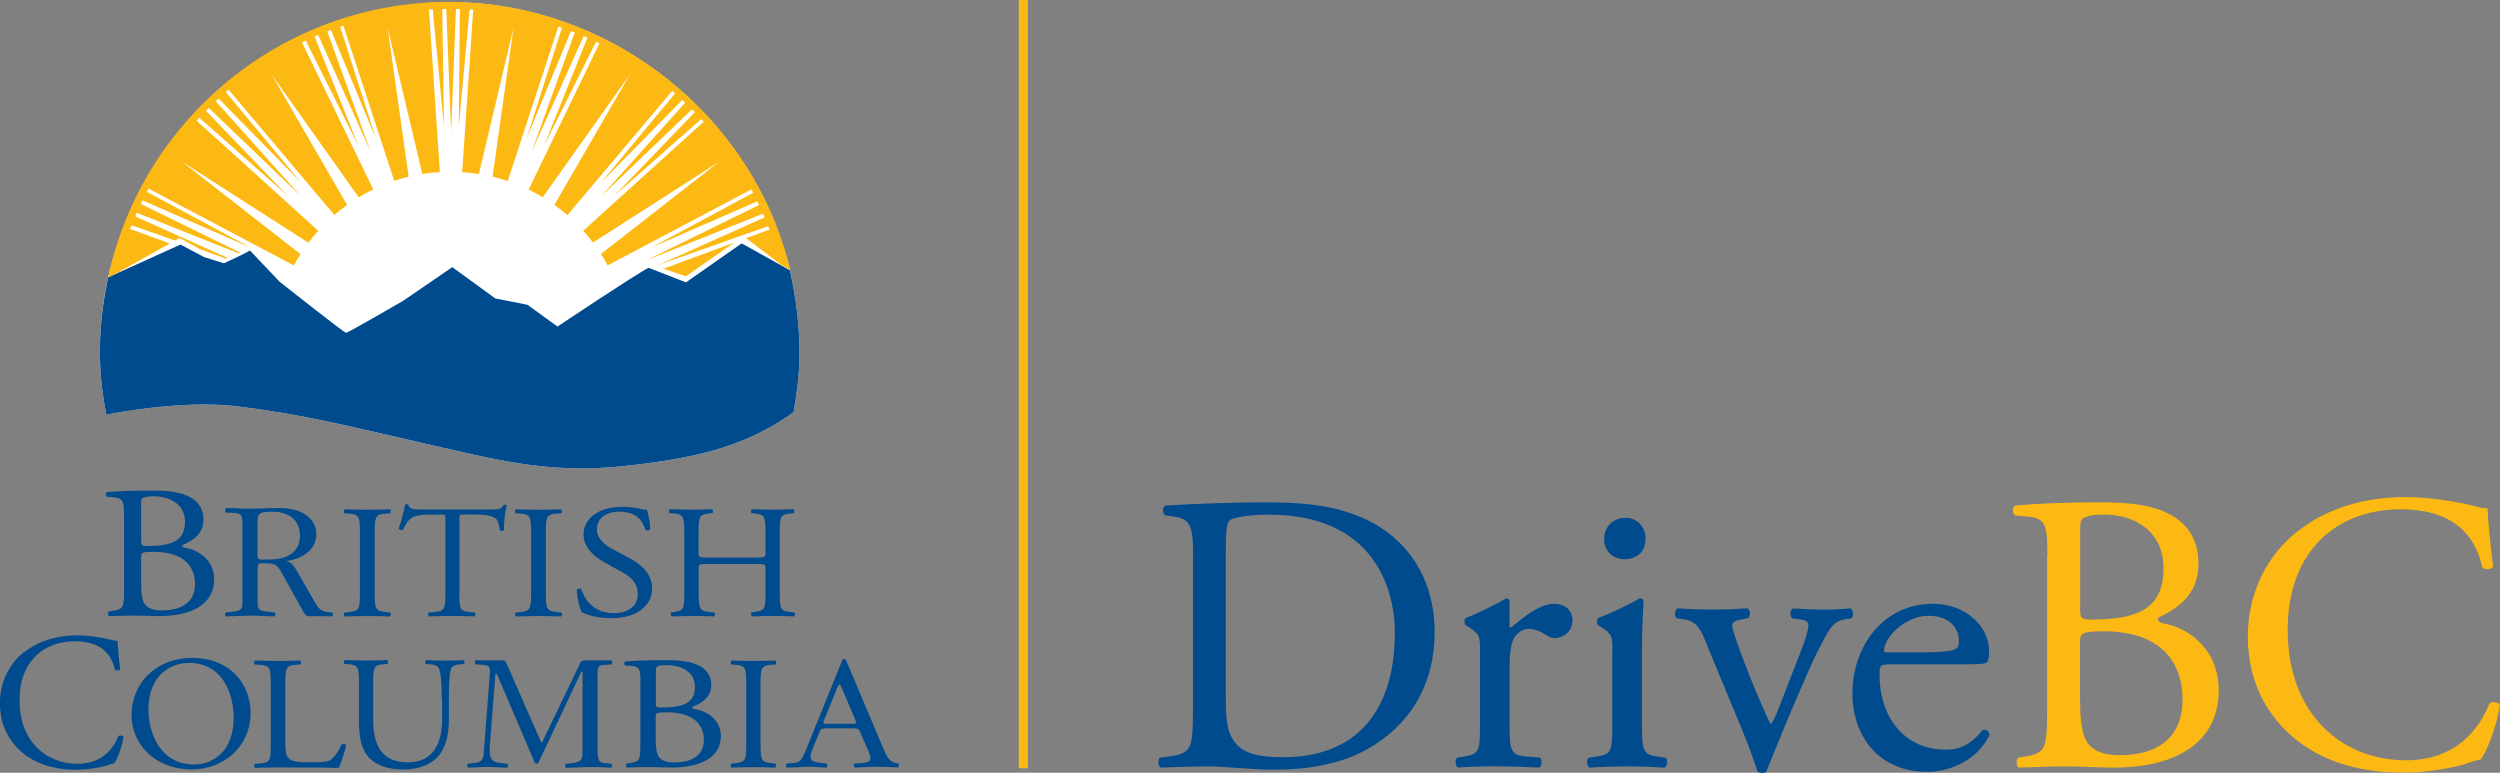 <svg width="165" height="51" viewBox="0 0 165 51" fill="none" xmlns="http://www.w3.org/2000/svg">
<rect x="0" y="0" width="165" height="51" fill="#808080" stroke="none"/>
<g clip-path="url(#clip0_2003_1291)">
<path d="M67.841 0H67.239V50.706H67.841V0Z" fill="#FDB913"/>
<path d="M78.742 36.647C78.742 34.809 78.614 34.251 77.503 34.098L76.92 34.018C76.712 33.884 76.681 33.467 76.945 33.363C79.184 33.234 81.313 33.155 83.552 33.155C85.791 33.155 87.632 33.314 89.344 33.945C92.896 35.231 94.687 38.233 94.687 41.7C94.687 45.168 93.08 47.906 90.08 49.536C88.368 50.455 86.209 50.798 84.184 50.798C82.497 50.798 80.816 50.583 79.89 50.583C78.785 50.583 77.834 50.614 76.601 50.663C76.442 50.583 76.393 50.167 76.546 50.008L77.153 49.928C78.681 49.72 78.736 49.401 78.736 46.638V36.647H78.742ZM80.902 46.032C80.902 47.428 80.982 48.268 81.429 48.899C82.006 49.714 83.006 49.977 84.669 49.977C89.773 49.977 92.061 46.638 92.061 41.75C92.061 38.858 90.669 33.969 83.773 33.969C82.221 33.969 81.38 34.184 81.166 34.337C80.951 34.496 80.902 35.152 80.902 36.334V46.032Z" fill="#004B8D"/>
<path d="M97.681 43.036C97.681 42.013 97.681 41.878 96.969 41.407L96.73 41.253C96.626 41.149 96.626 40.855 96.755 40.776C97.362 40.567 98.755 39.881 99.417 39.489C99.546 39.514 99.626 39.569 99.626 39.673V41.198C99.626 41.333 99.65 41.407 99.706 41.431C100.626 40.671 101.626 39.85 102.601 39.85C103.258 39.85 103.785 40.273 103.785 40.904C103.785 41.768 103.074 42.111 102.65 42.111C102.393 42.111 102.258 42.031 102.074 41.927C101.681 41.664 101.282 41.505 100.92 41.505C100.497 41.505 100.184 41.743 99.975 42.031C99.712 42.399 99.632 43.165 99.632 44.059V47.631C99.632 49.524 99.687 49.842 100.687 49.922L101.632 50.001C101.816 50.13 101.761 50.577 101.583 50.657C100.344 50.608 99.583 50.577 98.656 50.577C97.73 50.577 96.92 50.608 96.233 50.657C96.049 50.577 96 50.13 96.178 50.001L96.681 49.922C97.656 49.763 97.681 49.524 97.681 47.631V43.03V43.036Z" fill="#004B8D"/>
<path d="M106.423 43.036C106.423 42.013 106.423 41.878 105.712 41.407L105.472 41.253C105.368 41.149 105.368 40.855 105.497 40.776C106.104 40.567 107.601 39.881 108.209 39.489C108.337 39.489 108.442 39.538 108.472 39.648C108.423 40.567 108.368 41.829 108.368 42.907V47.637C108.368 49.53 108.423 49.793 109.368 49.928L109.92 50.008C110.104 50.136 110.049 50.583 109.865 50.663C109.074 50.614 108.313 50.583 107.393 50.583C106.472 50.583 105.656 50.614 104.914 50.663C104.73 50.583 104.681 50.136 104.859 50.008L105.411 49.928C106.387 49.793 106.411 49.53 106.411 47.637V43.036H106.423ZM108.607 35.544C108.607 36.493 107.951 36.91 107.215 36.91C106.399 36.91 105.871 36.303 105.871 35.599C105.871 34.729 106.503 34.178 107.294 34.178C108.086 34.178 108.607 34.809 108.607 35.544Z" fill="#004B8D"/>
<path d="M112.767 42.828C112.368 41.854 112.135 41.014 111.184 40.886L110.656 40.806C110.497 40.598 110.521 40.23 110.736 40.151C111.393 40.2 112.313 40.23 113.209 40.23C113.92 40.23 114.448 40.2 115.344 40.151C115.528 40.255 115.552 40.678 115.368 40.806L115.055 40.861C114.239 40.99 114.215 41.125 114.479 41.915C115.086 43.728 115.847 45.572 116.454 46.938C116.693 47.465 116.798 47.704 116.877 47.778C116.982 47.698 117.166 47.331 117.38 46.779C117.724 45.885 118.62 43.6 118.883 42.913C119.252 41.995 119.356 41.437 119.356 41.284C119.356 41.045 119.202 40.941 118.883 40.892L118.276 40.812C118.117 40.629 118.147 40.261 118.325 40.157C119.141 40.206 119.798 40.236 120.301 40.236C120.957 40.236 121.405 40.206 122.141 40.157C122.325 40.261 122.35 40.659 122.196 40.812L121.804 40.867C120.883 40.996 120.644 41.682 119.883 43.152C119.515 43.863 117.883 47.673 117.46 48.752C117.196 49.407 116.932 50.014 116.589 50.908C116.534 50.988 116.429 51.012 116.325 51.012C116.19 51.012 116.061 50.988 115.982 50.908C115.773 50.173 115.374 49.144 114.982 48.17L112.767 42.834V42.828Z" fill="#004B8D"/>
<path d="M124.761 43.851C124.074 43.851 124.049 43.906 124.049 44.561C124.049 47.22 125.601 49.475 128.417 49.475C129.288 49.475 130.025 49.211 130.84 48.188C131.104 48.108 131.288 48.268 131.313 48.501C130.448 50.289 128.552 50.945 127.178 50.945C125.466 50.945 124.123 50.21 123.362 49.211C122.571 48.188 122.258 46.951 122.258 45.793C122.258 42.558 124.386 39.85 127.546 39.85C129.81 39.85 131.282 41.4 131.282 42.981C131.282 43.349 131.233 43.557 131.178 43.661C131.098 43.82 130.73 43.845 129.626 43.845H124.755L124.761 43.851ZM126.393 43.06C128.337 43.06 128.92 42.956 129.129 42.797C129.209 42.748 129.288 42.644 129.288 42.295C129.288 41.56 128.785 40.641 127.264 40.641C125.742 40.641 124.368 42.062 124.344 42.932C124.344 42.981 124.344 43.06 124.528 43.06H126.399H126.393Z" fill="#004B8D"/>
<path d="M135.129 36.647C135.129 34.698 135.025 34.202 133.84 34.098L132.994 34.018C132.785 33.859 132.81 33.467 133.018 33.363C134.442 33.234 136.233 33.155 138.675 33.155C140.331 33.155 141.914 33.289 143.098 33.89C144.233 34.441 145.098 35.495 145.098 37.179C145.098 39.072 143.994 40.047 142.411 40.782C142.411 41.045 142.62 41.125 142.908 41.174C144.331 41.437 146.436 42.754 146.436 45.566C146.436 48.617 144.172 50.663 139.429 50.663C138.663 50.663 137.374 50.583 136.27 50.583C135.166 50.583 134.215 50.639 133.245 50.663C133.086 50.583 133.037 50.167 133.19 50.008L133.663 49.928C135.055 49.689 135.11 49.401 135.11 46.638V36.647H135.129ZM137.288 40.145C137.288 40.88 137.319 40.935 138.656 40.88C141.344 40.776 142.791 39.985 142.791 37.51C142.791 35.035 140.871 33.963 138.871 33.963C138.288 33.963 137.896 34.018 137.663 34.123C137.399 34.202 137.294 34.331 137.294 34.809V40.145H137.288ZM137.288 46.24C137.288 47.19 137.344 48.525 137.84 49.107C138.344 49.714 139.129 49.842 139.92 49.842C142.264 49.842 144.049 48.795 144.049 46.16C144.049 44.084 142.994 41.664 138.81 41.664C137.386 41.664 137.282 41.823 137.282 42.35V46.24H137.288Z" fill="#FDB913"/>
<path d="M151.675 35.041C153.595 33.541 156.043 32.805 158.779 32.805C160.202 32.805 162.202 33.093 163.442 33.436C163.755 33.516 163.945 33.571 164.178 33.541C164.202 34.147 164.337 35.801 164.546 37.406C164.417 37.59 164.018 37.62 163.834 37.455C163.442 35.666 162.252 33.614 158.436 33.614C154.405 33.614 150.988 36.169 150.988 41.609C150.988 47.049 154.491 50.179 158.804 50.179C162.202 50.179 163.699 47.968 164.307 46.418C164.491 46.283 164.89 46.338 164.994 46.522C164.81 47.888 164.123 49.628 163.73 50.124C163.411 50.179 163.098 50.283 162.81 50.387C162.233 50.602 160.337 50.994 158.65 50.994C156.276 50.994 154.012 50.522 152.092 49.23C149.988 47.784 148.356 45.389 148.356 42.001C148.356 39.085 149.675 36.585 151.675 35.035V35.041Z" fill="#FDB913"/>
<path d="M52.08 17.594C49.282 6.831 39.534 0.147 29.73 0.147C19.926 0.147 9.822 6.996 7.153 18.238C6.779 19.806 6.595 21.558 6.595 23.23C6.595 24.713 6.748 25.969 7.018 27.378C7.221 27.335 7.307 27.316 7.534 27.267C9.632 26.906 12.951 26.477 15.785 26.832C20.294 27.402 23.11 28.162 27.865 29.234C32.62 30.306 36.129 31.317 41.258 30.753C45.755 30.257 48.828 29.559 51.822 27.586L52.061 27.427C52.11 27.39 52.313 27.243 52.38 27.194C52.601 25.913 52.767 24.633 52.767 23.291C52.767 21.405 52.503 19.359 52.08 17.607" fill="white"/>
<path d="M7.141 18.299C6.951 19.212 6.595 20.933 6.595 23.23C6.595 24.713 6.748 25.969 7.018 27.378C7.221 27.335 7.307 27.316 7.534 27.267C9.632 26.906 12.951 26.477 15.785 26.832C20.288 27.402 23.11 28.156 27.865 29.234C32.62 30.306 36.129 31.317 41.258 30.753C45.748 30.257 48.828 29.559 51.822 27.586L52.061 27.427C52.11 27.396 52.319 27.243 52.38 27.194C52.601 25.913 52.767 24.633 52.767 23.291C52.767 21.484 52.522 19.536 52.129 17.833L48.951 16.063L45.276 18.636L42.804 17.674C41.963 18.097 36.797 21.552 36.797 21.552L34.816 20.118L32.687 19.695L29.853 17.631L26.595 19.861C26.595 19.861 22.963 21.968 22.84 21.968C22.718 21.968 18.46 18.599 18.46 18.599L16.497 16.534C16.166 16.743 14.828 17.355 14.828 17.355L14.761 17.374L13.472 16.969L11.908 16.142L7.147 18.299H7.141Z" fill="#004B8D"/>
<path d="M8.184 34.031C8.184 33.106 8.129 32.873 7.503 32.824L7.061 32.787C6.951 32.714 6.963 32.524 7.074 32.475C7.822 32.413 8.761 32.377 10.049 32.377C10.92 32.377 11.755 32.438 12.374 32.726C12.969 32.983 13.43 33.485 13.43 34.282C13.43 35.182 12.847 35.636 12.018 35.985C12.018 36.114 12.129 36.144 12.282 36.169C13.031 36.291 14.135 36.916 14.135 38.245C14.135 39.691 12.945 40.665 10.454 40.665C10.055 40.665 9.374 40.629 8.791 40.629C8.209 40.629 7.712 40.653 7.202 40.665C7.123 40.629 7.092 40.426 7.178 40.353L7.429 40.316C8.166 40.206 8.19 40.065 8.19 38.76V34.031H8.184ZM9.319 35.685C9.319 36.034 9.331 36.058 10.037 36.034C11.448 35.985 12.209 35.611 12.209 34.441C12.209 33.271 11.196 32.756 10.147 32.756C9.841 32.756 9.638 32.781 9.509 32.83C9.368 32.867 9.313 32.934 9.313 33.155V35.679L9.319 35.685ZM9.319 38.576C9.319 39.023 9.344 39.66 9.607 39.936C9.871 40.224 10.288 40.285 10.699 40.285C11.932 40.285 12.871 39.789 12.871 38.546C12.871 37.559 12.319 36.42 10.117 36.42C9.368 36.42 9.313 36.493 9.313 36.745V38.589L9.319 38.576Z" fill="#004B8D"/>
<path d="M23.755 35.256C23.755 34.129 23.73 33.945 23.037 33.896L22.742 33.877C22.669 33.835 22.693 33.645 22.767 33.614C23.356 33.632 23.761 33.645 24.258 33.645C24.755 33.645 25.129 33.632 25.724 33.614C25.797 33.645 25.816 33.835 25.748 33.877L25.454 33.896C24.755 33.951 24.73 34.129 24.73 35.256V39.042C24.73 40.169 24.755 40.322 25.454 40.396L25.748 40.426C25.822 40.469 25.797 40.659 25.724 40.69C25.135 40.665 24.73 40.659 24.258 40.659C23.761 40.659 23.362 40.671 22.767 40.69C22.693 40.659 22.669 40.488 22.742 40.426L23.037 40.396C23.736 40.322 23.755 40.175 23.755 39.042V35.256Z" fill="#004B8D"/>
<path d="M30.313 39.06C30.313 40.181 30.337 40.334 30.975 40.39L31.331 40.42C31.399 40.463 31.374 40.653 31.307 40.684C30.675 40.659 30.301 40.653 29.853 40.653C29.405 40.653 29.024 40.665 28.313 40.684C28.245 40.653 28.227 40.469 28.313 40.42L28.712 40.39C29.343 40.334 29.399 40.181 29.399 39.06V34.306C29.399 33.975 29.399 33.963 29.067 33.963H28.46C27.982 33.963 27.374 33.982 27.098 34.227C26.834 34.459 26.724 34.692 26.601 34.962C26.515 35.023 26.356 34.968 26.313 34.888C26.491 34.41 26.656 33.73 26.736 33.302C26.767 33.277 26.914 33.271 26.945 33.302C27.012 33.645 27.38 33.626 27.89 33.626H32.374C32.975 33.626 33.074 33.608 33.239 33.326C33.294 33.308 33.417 33.314 33.442 33.357C33.319 33.792 33.239 34.656 33.276 34.974C33.233 35.06 33.043 35.06 32.988 34.992C32.957 34.729 32.877 34.331 32.712 34.221C32.46 34.043 32.037 33.957 31.429 33.957H30.644C30.313 33.957 30.325 33.969 30.325 34.319V39.054L30.313 39.06Z" fill="#004B8D"/>
<path d="M35.055 35.256C35.055 34.129 35.031 33.945 34.331 33.896L34.037 33.877C33.963 33.835 33.988 33.645 34.061 33.614C34.65 33.632 35.055 33.645 35.552 33.645C36.049 33.645 36.429 33.632 37.018 33.614C37.092 33.645 37.11 33.835 37.043 33.877L36.748 33.896C36.049 33.951 36.025 34.129 36.025 35.256V39.042C36.025 40.169 36.049 40.322 36.748 40.396L37.043 40.426C37.117 40.469 37.092 40.659 37.018 40.69C36.429 40.665 36.025 40.659 35.552 40.659C35.08 40.659 34.657 40.671 34.061 40.69C33.988 40.659 33.969 40.488 34.037 40.426L34.331 40.396C35.031 40.322 35.055 40.175 35.055 39.042V35.256Z" fill="#004B8D"/>
<path d="M40.356 40.8C39.301 40.8 38.638 40.524 38.399 40.408C38.245 40.175 38.086 39.416 38.061 38.919C38.123 38.846 38.313 38.821 38.362 38.889C38.552 39.434 39.068 40.469 40.522 40.469C41.577 40.469 42.092 39.887 42.092 39.25C42.092 38.778 41.975 38.258 41.061 37.761L39.871 37.106C39.245 36.757 38.515 36.15 38.515 35.28C38.515 34.27 39.442 33.449 41.08 33.449C41.466 33.449 41.92 33.51 42.245 33.583C42.411 33.626 42.583 33.645 42.687 33.645C42.797 33.902 42.914 34.496 42.914 34.943C42.865 35.011 42.663 35.041 42.601 34.974C42.436 34.466 42.098 33.773 40.89 33.773C39.681 33.773 39.393 34.466 39.393 34.956C39.393 35.574 39.994 36.022 40.46 36.261L41.466 36.794C42.258 37.21 43.037 37.823 43.037 38.834C43.037 40.004 41.994 40.8 40.356 40.8Z" fill="#004B8D"/>
<path d="M46.681 37.222C46.129 37.222 46.11 37.241 46.11 37.559V39.06C46.11 40.181 46.166 40.328 46.81 40.389L47.141 40.42C47.209 40.463 47.19 40.653 47.117 40.684C46.497 40.659 46.11 40.653 45.663 40.653C45.172 40.653 44.779 40.678 44.331 40.684C44.264 40.653 44.239 40.481 44.307 40.42L44.503 40.389C45.147 40.279 45.166 40.181 45.166 39.06V35.231C45.166 34.116 45.086 33.933 44.491 33.89L44.19 33.871C44.123 33.828 44.141 33.639 44.215 33.608C44.779 33.614 45.166 33.639 45.656 33.639C46.104 33.639 46.491 33.626 46.988 33.608C47.055 33.639 47.08 33.828 47.012 33.871L46.791 33.89C46.129 33.951 46.104 34.116 46.104 35.231V36.457C46.104 36.787 46.129 36.8 46.675 36.8H49.951C50.503 36.8 50.522 36.787 50.522 36.457V35.231C50.522 34.116 50.497 33.957 49.822 33.89L49.607 33.871C49.54 33.828 49.558 33.639 49.632 33.608C50.16 33.626 50.546 33.639 51.018 33.639C51.491 33.639 51.853 33.626 52.368 33.608C52.436 33.639 52.46 33.828 52.393 33.871L52.153 33.89C51.491 33.951 51.466 34.116 51.466 35.231V39.06C51.466 40.181 51.491 40.316 52.153 40.389L52.429 40.42C52.497 40.463 52.478 40.653 52.405 40.684C51.853 40.659 51.466 40.653 51.018 40.653C50.546 40.653 50.135 40.665 49.632 40.684C49.564 40.653 49.54 40.481 49.607 40.42L49.822 40.389C50.522 40.279 50.522 40.181 50.522 39.06V37.559C50.522 37.241 50.497 37.222 49.951 37.222H46.675H46.681Z" fill="#004B8D"/>
<path d="M1.626 43.024C2.571 42.295 3.767 41.933 5.11 41.933C5.81 41.933 6.785 42.074 7.393 42.24C7.546 42.276 7.638 42.307 7.755 42.289C7.767 42.583 7.834 43.391 7.932 44.175C7.865 44.261 7.675 44.28 7.583 44.2C7.386 43.324 6.81 42.325 4.939 42.325C2.963 42.325 1.288 43.569 1.288 46.228C1.288 48.886 3.006 50.412 5.123 50.412C6.785 50.412 7.521 49.334 7.816 48.574C7.908 48.513 8.098 48.537 8.153 48.623C8.061 49.291 7.73 50.136 7.534 50.381C7.38 50.406 7.227 50.461 7.08 50.51C6.798 50.614 5.865 50.804 5.043 50.804C3.883 50.804 2.773 50.571 1.828 49.94C0.798 49.236 -0.006 48.066 -0.006 46.411C-0.006 44.984 0.638 43.771 1.62 43.005L1.626 43.024Z" fill="#004B8D"/>
<path d="M8.681 47.177C8.681 45.051 10.362 43.422 12.663 43.422C15.245 43.422 16.54 45.199 16.54 47.067C16.54 49.217 14.816 50.779 12.663 50.779C10.178 50.779 8.681 49.089 8.681 47.177ZM15.423 47.404C15.423 45.652 14.607 43.753 12.472 43.753C11.307 43.753 9.798 44.506 9.798 46.84C9.798 48.415 10.601 50.455 12.804 50.455C14.147 50.455 15.417 49.493 15.417 47.404H15.423Z" fill="#004B8D"/>
<path d="M29.16 46.264C29.16 45.609 29.135 44.384 28.945 44.065C28.865 43.937 28.663 43.863 28.38 43.845L28.098 43.826C28.031 43.753 28.055 43.612 28.123 43.569C28.552 43.593 28.969 43.6 29.411 43.6C29.883 43.6 30.19 43.593 30.595 43.569C30.687 43.624 30.675 43.759 30.62 43.826L30.35 43.845C30.067 43.863 29.853 43.961 29.785 44.096C29.626 44.451 29.626 45.67 29.626 46.264V47.465C29.626 48.39 29.466 49.37 28.834 50.008C28.35 50.51 27.515 50.786 26.681 50.786C25.902 50.786 25.123 50.651 24.571 50.197C23.976 49.732 23.693 48.954 23.693 47.692V45.18C23.693 44.071 23.669 43.894 23.018 43.839L22.736 43.82C22.669 43.771 22.693 43.593 22.761 43.563C23.325 43.587 23.706 43.593 24.16 43.593C24.613 43.593 24.994 43.587 25.546 43.563C25.613 43.593 25.638 43.771 25.571 43.82L25.301 43.839C24.644 43.894 24.626 44.071 24.626 45.18V47.477C24.626 49.187 25.19 50.314 26.92 50.314C28.558 50.314 29.178 49.101 29.178 47.484V46.258L29.16 46.264Z" fill="#004B8D"/>
<path d="M42.27 44.978C42.27 44.194 42.221 43.992 41.663 43.949L41.264 43.918C41.166 43.857 41.178 43.698 41.276 43.655C41.945 43.6 42.785 43.569 43.932 43.569C44.712 43.569 45.454 43.624 46.006 43.869C46.54 44.096 46.945 44.519 46.945 45.199C46.945 45.964 46.429 46.356 45.687 46.657C45.687 46.761 45.785 46.797 45.92 46.816C46.589 46.92 47.577 47.453 47.577 48.592C47.577 49.824 46.515 50.657 44.288 50.657C43.932 50.657 43.325 50.626 42.804 50.626C42.282 50.626 41.84 50.651 41.386 50.657C41.313 50.626 41.288 50.455 41.362 50.394L41.583 50.363C42.239 50.265 42.264 50.148 42.264 49.033V44.99L42.27 44.978ZM43.282 46.393C43.282 46.693 43.294 46.712 43.926 46.693C45.184 46.651 45.865 46.332 45.865 45.333C45.865 44.335 44.963 43.9 44.025 43.9C43.755 43.9 43.571 43.918 43.46 43.961C43.337 43.992 43.288 44.047 43.288 44.237V46.399L43.282 46.393ZM43.282 48.862C43.282 49.242 43.307 49.787 43.54 50.02C43.773 50.265 44.147 50.32 44.515 50.32C45.614 50.32 46.454 49.897 46.454 48.831C46.454 47.992 45.957 47.012 43.994 47.012C43.325 47.012 43.276 47.079 43.276 47.288V48.862H43.282Z" fill="#004B8D"/>
<path d="M21.945 40.426L21.65 40.396C21.589 40.396 21.54 40.383 21.485 40.377C21.049 40.298 20.877 39.912 20.675 39.556L19.65 37.78C19.472 37.48 19.282 37.088 18.883 37.026C19.933 36.904 20.877 36.297 20.877 35.262C20.877 34.067 19.693 33.528 18.491 33.528C17.773 33.528 17.061 33.577 16.331 33.577C15.926 33.577 15.497 33.528 15.092 33.528C14.865 33.528 14.865 33.577 14.865 33.7C14.865 33.884 14.945 33.835 15.178 33.835C16.061 33.835 16 34.055 16 34.784V39.446C16 40.114 16.055 40.31 15.356 40.371C15.356 40.371 15.245 40.383 15.19 40.39L14.896 40.42C14.822 40.481 14.847 40.653 14.92 40.684C15.08 40.684 15.356 40.671 15.356 40.671C15.742 40.659 16.135 40.629 16.521 40.629C16.908 40.629 17.288 40.659 17.669 40.671C17.804 40.671 17.945 40.678 18.104 40.684C18.178 40.653 18.196 40.481 18.129 40.42L17.828 40.39C17.767 40.383 17.663 40.371 17.663 40.371C16.957 40.322 17 40.12 17 39.44V37.682C17 37.578 16.988 37.302 17.061 37.228C17.123 37.161 17.239 37.173 17.337 37.173C18.294 37.173 18.282 37.265 18.736 38.062L19.969 40.285C20.067 40.457 20.147 40.671 20.399 40.671H21.472C21.607 40.671 21.748 40.678 21.908 40.684C21.982 40.653 22 40.481 21.933 40.42L21.945 40.426ZM17.638 36.928C17.423 36.928 16.994 37.008 16.994 36.726V34.686C16.994 33.89 17.018 33.773 17.982 33.773C19.104 33.773 19.797 34.343 19.797 35.391C19.797 35.85 19.632 36.267 19.215 36.555C18.736 36.885 18.221 36.928 17.638 36.928Z" fill="#004B8D"/>
<path d="M17.871 45.217C17.871 44.102 17.847 43.93 17.11 43.875L16.816 43.857C16.742 43.814 16.767 43.624 16.84 43.593C17.497 43.612 17.896 43.624 18.362 43.624C18.828 43.624 19.221 43.612 19.804 43.593C19.877 43.624 19.896 43.82 19.828 43.857L19.546 43.875C18.853 43.924 18.828 44.102 18.828 45.217V48.917C18.828 49.591 18.865 49.867 19.074 50.069C19.202 50.185 19.423 50.314 20.35 50.314C21.343 50.314 21.595 50.271 21.779 50.179C22.012 50.05 22.319 49.664 22.552 49.125C22.62 49.07 22.847 49.113 22.847 49.193C22.847 49.309 22.515 50.394 22.356 50.681C21.761 50.663 20.644 50.651 19.442 50.651H18.362C17.871 50.651 17.497 50.663 16.84 50.681C16.773 50.651 16.748 50.479 16.816 50.418L17.166 50.387C17.847 50.326 17.871 50.179 17.871 49.058V45.229V45.217Z" fill="#004B8D"/>
<path d="M49.252 45.235C49.252 44.108 49.227 43.924 48.552 43.875L48.264 43.857C48.196 43.814 48.221 43.624 48.288 43.593C48.865 43.612 49.252 43.624 49.736 43.624C50.196 43.624 50.589 43.612 51.16 43.593C51.227 43.624 51.252 43.82 51.184 43.857L50.896 43.875C50.221 43.924 50.196 44.108 50.196 45.235V49.021C50.196 50.148 50.221 50.295 50.896 50.369L51.184 50.4C51.252 50.443 51.227 50.632 51.16 50.663C50.583 50.645 50.19 50.632 49.736 50.632C49.252 50.632 48.865 50.645 48.288 50.663C48.221 50.632 48.196 50.461 48.264 50.4L48.552 50.369C49.227 50.295 49.252 50.142 49.252 49.021V45.235Z" fill="#004B8D"/>
<path d="M40.061 50.369C40.006 50.369 39.89 50.357 39.89 50.357C39.767 50.344 39.663 50.326 39.577 50.234C39.429 50.081 39.442 49.628 39.442 49.444V44.782C39.442 44.58 39.393 44.139 39.54 43.986C39.614 43.9 39.767 43.888 39.908 43.881C39.994 43.875 39.994 43.875 40.068 43.875L40.362 43.851C40.436 43.808 40.411 43.618 40.337 43.581C40.178 43.587 40.037 43.581 39.902 43.587H38.644C38.509 43.587 38.386 43.587 38.307 43.734L35.748 49.058L33.485 43.912C33.411 43.734 33.399 43.587 33.16 43.587H31.853C31.718 43.587 31.564 43.587 31.405 43.575C31.337 43.606 31.313 43.802 31.38 43.845L31.675 43.869C31.736 43.869 31.847 43.881 31.847 43.881C32.337 43.912 32.368 44.022 32.325 44.537L31.939 49.536C31.908 50.038 31.877 50.302 31.35 50.351C31.35 50.351 31.239 50.363 31.178 50.369L30.883 50.4C30.81 50.467 30.834 50.632 30.908 50.663C31.061 50.657 31.337 50.651 31.337 50.651C31.607 50.639 31.877 50.614 32.147 50.614C32.442 50.614 32.736 50.639 33.031 50.651C33.166 50.651 33.313 50.657 33.466 50.669C33.54 50.639 33.558 50.467 33.491 50.406L33.196 50.375C33.117 50.369 33.031 50.357 33.031 50.357C32.27 50.308 32.288 49.769 32.337 49.113L32.699 44.469H32.785L35.233 50.191C35.258 50.271 35.294 50.406 35.417 50.406C35.528 50.406 35.564 50.283 35.601 50.204L38.362 44.341H38.448V49.45C38.448 49.652 38.472 50.069 38.264 50.228C38.153 50.308 37.798 50.363 37.798 50.363C37.748 50.369 37.699 50.375 37.638 50.381L37.344 50.412C37.27 50.473 37.294 50.645 37.368 50.675C37.522 50.669 37.804 50.663 37.804 50.663C38.203 50.651 38.614 50.62 39.018 50.62C39.313 50.62 39.883 50.645 39.883 50.645C40.018 50.645 40.178 50.663 40.331 50.669C40.405 50.639 40.423 50.467 40.356 50.406L40.061 50.375V50.369Z" fill="#004B8D"/>
<path d="M59.264 50.4L59.227 50.369C59.166 50.363 59.117 50.357 59.068 50.344C58.607 50.24 58.429 49.689 58.258 49.297L55.89 43.698C55.865 43.63 55.816 43.483 55.724 43.483C55.595 43.483 55.558 43.636 55.528 43.728L53.264 49.315C53.184 49.53 52.969 50.038 52.816 50.191C52.699 50.314 52.546 50.338 52.386 50.351C52.386 50.351 52.258 50.363 52.196 50.369L51.92 50.4C51.847 50.461 51.871 50.632 51.945 50.663C52.104 50.657 52.38 50.645 52.38 50.645C52.693 50.645 53 50.602 53.313 50.602C53.577 50.602 53.834 50.632 54.098 50.639C54.098 50.639 54.38 50.645 54.534 50.657C54.607 50.626 54.626 50.455 54.558 50.394L54.264 50.363C54.203 50.363 54.104 50.344 54.104 50.344C53.834 50.314 53.491 50.265 53.491 49.965C53.491 49.763 53.583 49.53 53.656 49.352L54.006 48.519C54.184 48.115 54.11 48.072 54.583 48.072H56.178C56.742 48.072 56.656 48.072 56.908 48.641L57.282 49.493C57.344 49.634 57.448 49.885 57.448 50.038C57.448 50.32 57.141 50.338 56.853 50.363C56.853 50.363 56.755 50.369 56.675 50.375L56.393 50.394C56.319 50.461 56.344 50.626 56.417 50.657C56.577 50.651 56.853 50.639 56.853 50.639C57.184 50.626 57.522 50.602 57.847 50.602C58.258 50.602 58.669 50.632 59.08 50.639C59.215 50.639 59.104 50.645 59.258 50.651C59.331 50.62 59.356 50.449 59.282 50.387L59.264 50.4ZM56.16 47.765H54.779C54.73 47.765 54.344 47.808 54.344 47.698C54.344 47.667 54.368 47.6 54.38 47.563L55.209 45.511C55.233 45.456 55.313 45.174 55.411 45.174C55.485 45.174 55.577 45.468 55.601 45.511L56.417 47.428C56.417 47.428 56.503 47.631 56.503 47.68C56.503 47.802 56.227 47.765 56.153 47.765H56.16Z" fill="#004B8D"/>
<path d="M48.46 16.008L43.791 17.735L45.264 18.238L48.46 16.008Z" fill="#FDB913"/>
<path d="M11.203 16.069L8.583 15.107C8.614 15.027 8.644 14.948 8.675 14.868L11.558 15.873L11.834 15.701L13.215 16.449L14.926 17.073L15.031 17.024L8.92 14.28C8.957 14.2 8.988 14.121 9.025 14.041L15.755 16.724L15.853 16.675L9.294 13.459C9.331 13.38 9.368 13.306 9.405 13.226L16.528 16.332L9.693 12.657C9.73 12.583 9.767 12.516 9.804 12.448L19.399 17.521C19.534 17.263 19.681 17.012 19.834 16.773L12.012 10.672L20.356 16.02C20.558 15.744 20.779 15.481 21.006 15.23L12.976 7.964C13.031 7.903 13.092 7.841 13.153 7.774L18.988 12.92L13.595 7.315C13.656 7.253 13.718 7.192 13.779 7.125L19.865 12.957L14.239 6.677C14.301 6.622 14.362 6.561 14.43 6.506L19.877 12.056L14.908 6.077C14.969 6.028 15.031 5.973 15.092 5.924L22.067 14.188C22.337 13.955 22.613 13.735 22.908 13.527L17.933 4.925L23.675 13.024C23.988 12.834 24.307 12.663 24.638 12.503L19.933 2.794C20.012 2.751 20.098 2.714 20.178 2.677L23.663 9.643L20.761 2.414C20.84 2.377 20.92 2.346 21 2.31L24.46 10.004L21.601 2.071C21.681 2.04 21.761 2.009 21.84 1.979L24.816 9.171L22.454 1.764C22.521 1.74 22.595 1.721 22.663 1.691L26.018 11.934C26.331 11.83 26.644 11.738 26.969 11.658L25.583 1.826L27.871 11.48C28.252 11.419 28.638 11.382 29.031 11.358L28.313 0.631C28.393 0.631 28.472 0.619 28.558 0.619L29.301 8.332L29.19 0.6C29.282 0.6 29.368 0.6 29.454 0.6L29.773 8.717L30.092 0.6C30.178 0.6 30.264 0.6 30.35 0.6L30.282 8.332L30.994 0.631C31.074 0.631 31.153 0.643 31.233 0.643L30.503 11.364C30.877 11.389 31.245 11.431 31.607 11.48L33.89 1.856L32.509 11.658C32.847 11.738 33.184 11.842 33.509 11.952L36.853 1.752C36.932 1.783 37.012 1.807 37.086 1.838L34.742 9.171L37.687 2.052C37.767 2.083 37.847 2.114 37.932 2.144L35.098 9.998L38.522 2.383C38.601 2.42 38.687 2.457 38.767 2.493L35.902 9.63L39.344 2.751C39.417 2.787 39.491 2.824 39.564 2.861L34.89 12.51C35.209 12.663 35.522 12.834 35.822 13.018L41.552 4.944L36.589 13.52C36.883 13.735 37.172 13.961 37.448 14.2L44.362 6.004C44.423 6.059 44.491 6.114 44.552 6.169L39.638 12.087L45.031 6.598C45.098 6.653 45.16 6.714 45.221 6.776L39.65 12.987L45.669 7.217C45.73 7.278 45.791 7.345 45.853 7.406L40.522 12.944L46.282 7.86C46.337 7.921 46.393 7.976 46.442 8.037L38.491 15.23C38.718 15.481 38.932 15.738 39.135 16.008L47.466 10.672L39.663 16.761C39.816 17.006 39.963 17.257 40.104 17.515L49.589 12.503C49.626 12.577 49.669 12.65 49.706 12.724L42.988 16.338L49.988 13.288C50.025 13.367 50.061 13.447 50.098 13.527L42.663 17.178L50.362 14.102C50.399 14.182 50.436 14.262 50.466 14.347L43.491 17.472L50.699 14.929C50.73 15.003 50.755 15.076 50.785 15.15L49.245 15.72L51.534 17.459L52.166 17.815C51.926 16.847 51.552 15.671 51.196 14.758C47.724 6.065 39.055 0.123 29.657 0.123C18.638 0.123 9.429 7.854 7.166 18.176C7.166 18.176 7.153 18.25 7.141 18.305L7.589 18.097L11.203 16.069Z" fill="#FDB913"/>
</g>
<defs>
<clipPath id="clip0_2003_1291">
<rect width="165" height="51" fill="white"/>
</clipPath>
</defs>
</svg>
